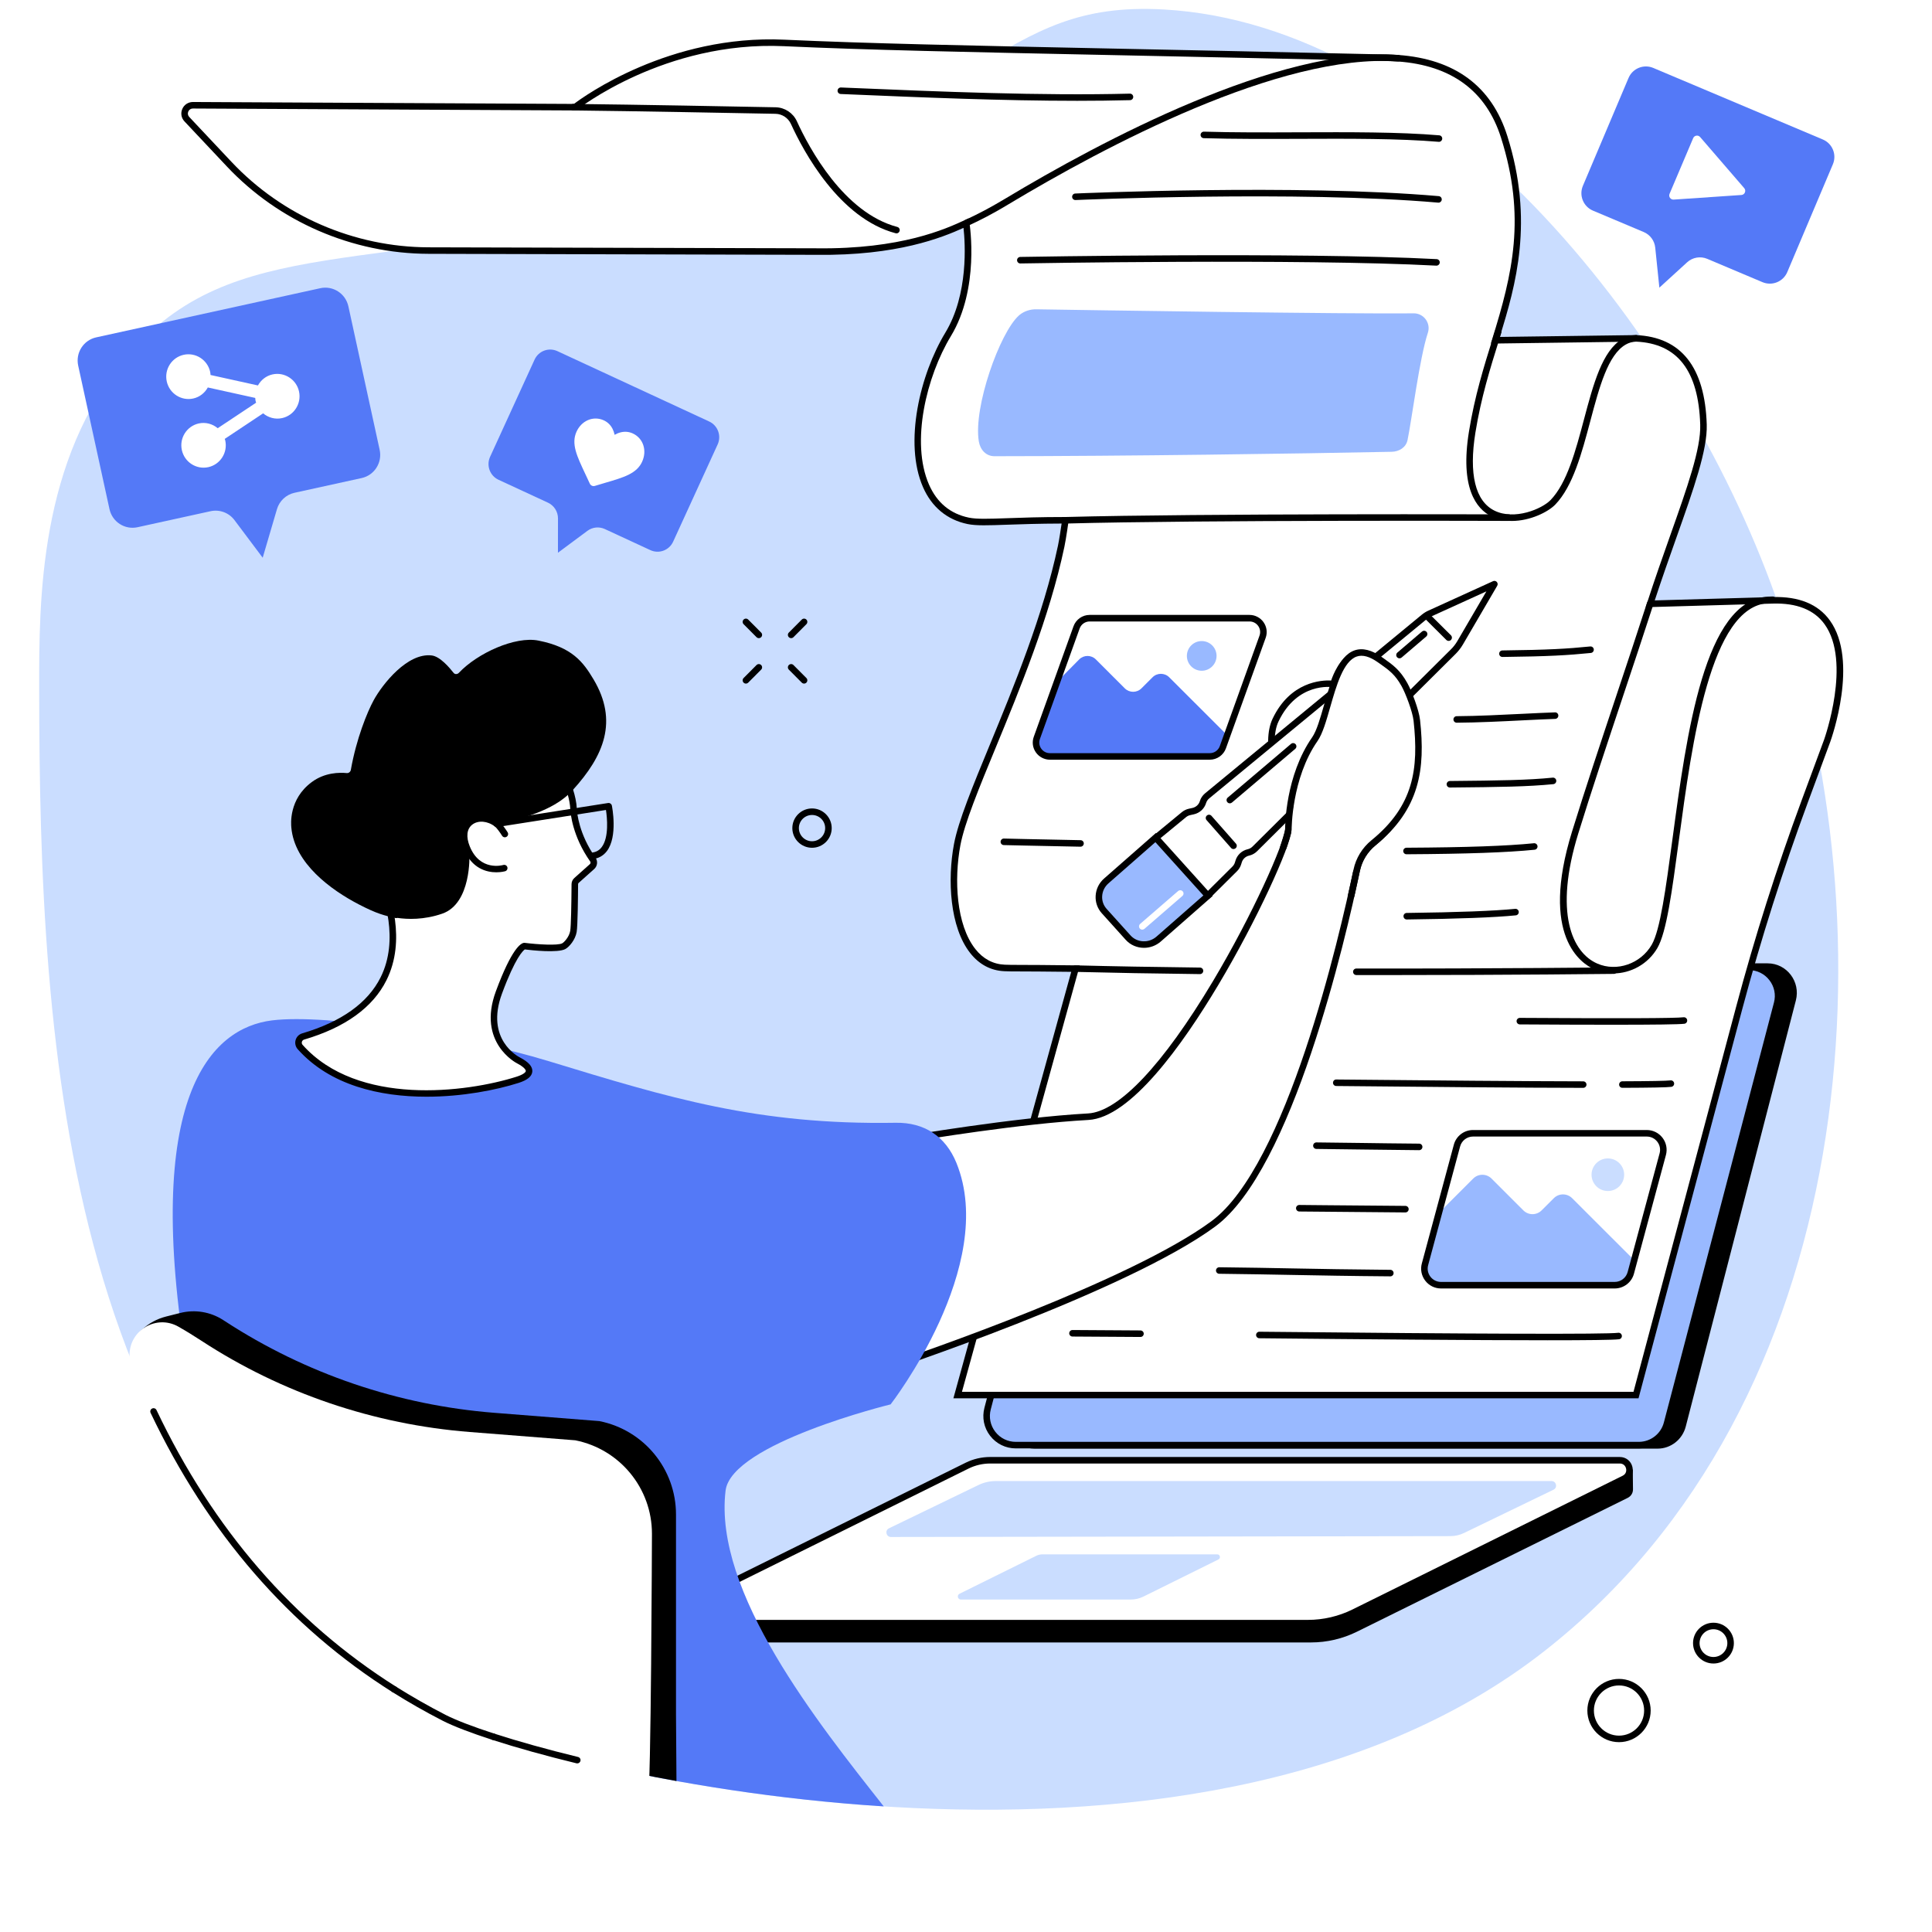 <?xml version="1.0" encoding="UTF-8"?>
<svg xmlns="http://www.w3.org/2000/svg" xmlns:xlink="http://www.w3.org/1999/xlink" width="500" zoomAndPan="magnify" viewBox="0 0 375 375" height="500" preserveAspectRatio="xMidYMid meet" version="1.0">
  <defs>
    <clipPath id="39c86ae292">
      <path d="M 7.5 1 L 357 1 L 357 352 L 7.5 352 Z M 7.5 1 " clip-rule="nonzero"></path>
    </clipPath>
  </defs>
  <rect x="-37.5" width="450" fill="#ffffff" y="-37.5" height="450" fill-opacity="1"></rect>
  <rect x="-37.5" width="450" fill="#ffffff" y="-37.5" height="450" fill-opacity="1"></rect>
  <g clip-path="url(#39c86ae292)">
    <path fill="#caddff" d="M 24.57 69.277 C 7.555 89.328 7.586 116.5 7.605 133.863 C 7.684 202.305 11.883 295.312 86.199 333.422 C 103.594 342.34 230.227 374.996 299.777 320.469 C 361.258 272.262 367.441 179.773 344.625 115.75 C 325.727 62.711 278.172 4.766 225.891 1.84 C 193.016 0 192.824 21.852 128.109 39.07 C 72.094 53.973 45.383 44.75 24.57 69.277 " fill-opacity="1" fill-rule="nonzero"></path>
  </g>
  <path fill="#000000" d="M 321.73 281.18 L 200.805 281.18 C 197.094 281.18 194.391 277.625 195.328 273.984 L 216.703 191.266 C 217.355 188.742 219.602 186.984 222.176 186.984 L 343.102 186.984 C 346.812 186.984 349.516 190.539 348.578 194.176 L 327.203 276.895 C 326.551 279.418 324.301 281.18 321.73 281.18 " fill-opacity="1" fill-rule="nonzero"></path>
  <path fill="#99b9ff" d="M 318.086 280.496 L 197.164 280.496 C 193.453 280.496 190.75 276.996 191.688 273.41 L 213.059 191.887 C 213.711 189.402 215.965 187.664 218.535 187.664 L 339.461 187.664 C 343.172 187.664 345.875 191.172 344.938 194.754 L 323.562 276.277 C 322.91 278.762 320.66 280.496 318.086 280.496 " fill-opacity="1" fill-rule="nonzero"></path>
  <path fill="#000000" d="M 218.539 188.297 C 216.254 188.297 214.254 189.84 213.676 192.047 L 192.305 273.57 C 191.906 275.086 192.227 276.668 193.184 277.906 C 194.141 279.152 195.594 279.863 197.164 279.863 L 318.09 279.863 C 320.375 279.863 322.371 278.324 322.953 276.113 L 344.324 194.594 C 344.727 193.078 344.402 191.496 343.441 190.254 C 342.488 189.012 341.035 188.297 339.461 188.297 Z M 318.09 281.133 L 197.164 281.133 C 195.199 281.133 193.379 280.238 192.18 278.684 C 190.98 277.129 190.578 275.148 191.078 273.246 L 212.449 191.727 C 213.172 188.961 215.676 187.031 218.539 187.031 L 339.461 187.031 C 341.434 187.031 343.25 187.922 344.449 189.48 C 345.648 191.035 346.051 193.016 345.555 194.914 L 324.18 276.438 C 323.457 279.199 320.949 281.133 318.09 281.133 " fill-opacity="1" fill-rule="nonzero"></path>
  <path fill="#000000" d="M 254.465 318.797 L 134.266 318.797 C 133.109 318.797 132.41 317.895 132.375 316.961 C 132.352 316.285 132.285 312.992 132.285 312.992 L 188.297 288.227 C 189.684 287.539 191.215 287.184 192.766 287.184 L 316.934 285.246 C 316.934 285.246 316.934 288.094 316.961 289.031 C 316.98 289.703 316.656 290.383 315.91 290.75 L 263.375 316.715 C 260.605 318.082 257.559 318.797 254.465 318.797 " fill-opacity="1" fill-rule="nonzero"></path>
  <path fill="#ffffff" d="M 253.887 315.047 L 135.059 315.047 C 132.805 315.047 132.094 312.012 134.113 311.016 L 187.719 284.477 C 189.109 283.793 190.637 283.434 192.184 283.434 L 314.398 283.434 C 316.395 283.434 317.023 286.125 315.234 287.008 L 262.797 312.965 C 260.027 314.336 256.98 315.047 253.887 315.047 " fill-opacity="1" fill-rule="nonzero"></path>
  <path fill="#000000" d="M 192.184 284.066 C 190.742 284.066 189.293 284.406 188 285.047 L 134.391 311.582 C 133.609 311.969 133.473 312.73 133.598 313.262 C 133.723 313.793 134.18 314.418 135.055 314.418 L 253.887 314.418 C 256.863 314.418 259.848 313.719 262.516 312.398 L 314.953 286.441 C 315.609 286.117 315.727 285.5 315.617 285.035 C 315.508 284.566 315.129 284.066 314.398 284.066 Z M 253.887 315.684 L 135.055 315.684 C 133.746 315.684 132.664 314.824 132.363 313.551 C 132.066 312.273 132.656 311.027 133.828 310.445 L 187.438 283.91 C 188.906 283.184 190.547 282.801 192.184 282.801 L 314.398 282.801 C 315.594 282.801 316.582 283.582 316.852 284.746 C 317.121 285.91 316.586 287.047 315.516 287.578 L 263.078 313.531 C 260.234 314.941 257.059 315.684 253.887 315.684 " fill-opacity="1" fill-rule="nonzero"></path>
  <path fill="#caddff" d="M 172.547 296.645 L 189.926 288.238 C 190.965 287.734 192.109 287.473 193.27 287.473 L 301.148 287.473 C 302.09 287.473 302.379 288.742 301.531 289.152 L 284.172 297.551 C 283.34 297.953 282.426 298.164 281.5 298.164 L 172.938 298.328 C 171.996 298.328 171.699 297.055 172.547 296.645 " fill-opacity="1" fill-rule="nonzero"></path>
  <path fill="#caddff" d="M 219.477 310.469 L 186.504 310.469 C 185.879 310.469 185.684 309.625 186.242 309.348 L 201.117 301.988 C 201.5 301.797 201.926 301.695 202.355 301.695 L 236.266 301.695 C 236.816 301.695 236.992 302.441 236.496 302.688 L 221.949 309.891 C 221.18 310.27 220.332 310.469 219.477 310.469 " fill-opacity="1" fill-rule="nonzero"></path>
  <path fill="#ffffff" d="M 185.883 270.777 L 317.551 270.777 L 337.59 195.602 C 341.199 182.066 345.438 168.707 350.293 155.562 L 354.652 143.781 C 354.652 143.781 364.754 115.91 344.098 116.523 L 320.305 117.195 C 325.293 101.77 330.859 89.23 330.645 82.422 C 330.211 68.379 322.957 65.914 317.574 65.676 L 290.234 66.043 C 293.75 54.738 297.113 42.84 291.953 26.539 C 288.715 16.312 281.055 12 271.367 11.297 L 269.387 11.211 C 204.875 9.742 175.797 9.414 152.199 8.332 C 128.547 7.246 111.617 20.805 111.617 20.805 L 37.449 20.43 C 36.035 20.422 35.305 22.105 36.27 23.133 L 44.48 31.859 C 54.52 42.527 68.512 48.598 83.168 48.633 L 158.504 48.824 C 174.582 49.031 183.199 45.293 187.539 43.297 C 187.539 43.297 189.555 55.789 184.023 64.918 C 176.586 77.191 174.535 98.332 187.93 101.09 C 190.77 101.68 195.699 100.977 206.793 100.984 C 206.793 100.984 206.312 104.418 205.973 106.02 C 201.051 129.301 187.758 153.449 185.789 163.941 C 183.82 174.434 186.199 187.469 194.98 187.879 C 196.652 187.957 198.266 187.875 208.758 188.008 L 185.883 270.777 " fill-opacity="1" fill-rule="nonzero"></path>
  <path fill="#000000" d="M 186.715 270.148 L 317.062 270.148 L 336.977 195.441 C 340.574 181.938 344.855 168.449 349.699 155.344 L 354.059 143.559 C 354.109 143.41 359.43 128.461 354.141 121.152 C 352.121 118.363 348.75 117.02 344.113 117.156 L 319.426 117.859 L 319.703 117.004 C 321.199 112.375 322.781 107.918 324.172 103.98 C 327.516 94.547 330.156 87.094 330.012 82.441 C 329.684 71.945 325.605 66.668 317.543 66.309 L 289.367 66.691 L 289.625 65.855 C 293.59 53.121 296.23 42.152 291.348 26.734 C 288.477 17.668 281.742 12.688 271.32 11.934 L 269.359 11.848 C 248.793 11.379 232.156 11.035 217.477 10.727 C 186.777 10.09 168.246 9.703 152.168 8.965 C 129.027 7.902 112.18 21.164 112.012 21.301 L 111.836 21.441 L 111.613 21.438 L 37.445 21.062 C 37.441 21.062 37.441 21.062 37.438 21.062 C 37.039 21.062 36.707 21.281 36.547 21.648 C 36.387 22.016 36.457 22.406 36.73 22.699 L 44.941 31.426 C 54.816 41.922 68.75 47.965 83.172 48.004 L 158.504 48.195 C 174.934 48.402 183.578 44.422 187.27 42.723 L 188.027 42.375 L 188.16 43.195 C 188.246 43.715 190.152 56.023 184.566 65.242 C 179.828 73.066 176.727 85.816 180.312 94.043 C 181.852 97.566 184.457 99.73 188.055 100.473 C 189.594 100.789 191.816 100.711 195.5 100.582 C 198.359 100.477 201.91 100.352 206.652 100.352 C 206.699 100.352 206.746 100.352 206.793 100.352 L 207.52 100.352 L 207.418 101.074 C 207.398 101.215 206.934 104.547 206.594 106.152 C 203.703 119.824 197.918 133.836 193.273 145.094 C 190.023 152.969 187.219 159.766 186.41 164.059 C 185.168 170.691 185.586 179.492 189.316 184.211 C 190.828 186.121 192.742 187.141 195.008 187.246 C 195.758 187.281 196.48 187.285 198.074 187.289 C 199.934 187.293 203.047 187.301 208.766 187.375 L 209.586 187.387 Z M 318.035 271.414 L 185.051 271.414 L 207.926 188.633 C 202.734 188.57 199.836 188.562 198.07 188.555 C 196.461 188.551 195.727 188.551 194.949 188.512 C 192.301 188.391 190.07 187.207 188.324 184.996 C 184.344 179.965 183.867 170.738 185.168 163.828 C 185.996 159.406 188.824 152.551 192.102 144.609 C 196.727 133.398 202.484 119.445 205.355 105.891 C 205.59 104.77 205.902 102.711 206.059 101.621 C 201.633 101.633 198.27 101.75 195.543 101.844 C 191.766 101.98 189.488 102.062 187.801 101.715 C 183.832 100.895 180.84 98.418 179.152 94.547 C 175.395 85.934 178.578 72.68 183.48 64.586 C 188.02 57.098 187.34 47.148 187.016 44.23 C 182.871 46.109 174.137 49.66 158.492 49.461 L 83.168 49.266 C 68.402 49.23 54.133 43.047 44.02 32.293 L 35.809 23.566 C 35.184 22.906 35.023 21.977 35.387 21.141 C 35.75 20.309 36.547 19.801 37.449 19.797 L 111.402 20.172 C 113.309 18.727 129.914 6.68 152.227 7.703 C 168.289 8.438 186.816 8.824 217.508 9.461 C 232.184 9.766 248.82 10.109 269.398 10.582 L 271.395 10.668 C 282.402 11.465 289.512 16.742 292.555 26.352 C 297.801 42.914 294.211 55.359 291.098 65.398 L 317.566 65.043 C 326.328 65.43 330.93 71.273 331.277 82.402 C 331.434 87.293 328.758 94.844 325.367 104.406 C 324.062 108.09 322.594 112.234 321.184 116.539 L 344.078 115.891 C 349.152 115.738 352.887 117.262 355.168 120.414 C 360.852 128.266 355.48 143.359 355.25 143.996 L 350.887 155.789 C 346.059 168.855 341.789 182.305 338.199 195.766 L 318.035 271.414 " fill-opacity="1" fill-rule="nonzero"></path>
  <path fill="#000000" d="M 174.008 45.297 C 173.953 45.297 173.898 45.289 173.844 45.273 C 162.93 42.387 155.996 29.477 153.52 24.059 C 152.984 22.891 151.812 22.117 150.527 22.09 C 142.844 21.941 123.637 21.574 111.273 21.438 C 110.926 21.434 110.645 21.148 110.648 20.801 C 110.652 20.449 110.934 20.168 111.289 20.172 C 123.656 20.309 142.867 20.672 150.555 20.824 C 152.32 20.859 153.938 21.922 154.672 23.535 C 157.074 28.785 163.777 41.301 174.168 44.051 C 174.504 44.141 174.707 44.484 174.617 44.824 C 174.543 45.105 174.289 45.297 174.008 45.297 " fill-opacity="1" fill-rule="nonzero"></path>
  <path fill="#000000" d="M 293.457 101.117 C 292.102 101.117 290.738 100.859 289.484 100.234 C 286.523 98.754 283.359 94.691 285.125 83.762 C 286.238 76.887 288.023 71.168 289.75 65.641 L 290.191 64.227 C 290.293 63.895 290.648 63.707 290.984 63.812 C 291.316 63.914 291.504 64.27 291.402 64.605 L 290.961 66.016 C 289.242 71.504 287.473 77.18 286.375 83.965 C 285.078 92.016 286.348 97.25 290.051 99.102 C 293.957 101.051 299.312 98.777 300.965 97.059 C 304.172 93.734 305.836 87.469 307.449 81.41 C 309.273 74.555 310.996 68.078 314.875 65.805 C 315.688 65.332 316.582 65.07 317.547 65.027 C 317.902 65.012 318.191 65.285 318.203 65.637 C 318.219 65.984 317.949 66.281 317.598 66.297 C 316.848 66.328 316.145 66.531 315.516 66.898 C 312.086 68.91 310.43 75.137 308.676 81.734 C 307.023 87.949 305.312 94.375 301.879 97.938 C 300.484 99.383 296.988 101.117 293.457 101.117 " fill-opacity="1" fill-rule="nonzero"></path>
  <path fill="#000000" d="M 187.586 43.918 C 187.348 43.918 187.117 43.781 187.008 43.547 C 186.863 43.23 187.004 42.855 187.32 42.707 C 189.809 41.562 192.273 40.262 194.641 38.84 L 195.121 38.555 C 213.652 27.414 248.215 8.984 271.414 10.664 C 271.762 10.691 272.023 10.996 272 11.344 C 271.977 11.691 271.668 11.953 271.324 11.926 C 248.469 10.27 214.18 28.578 195.773 39.637 L 195.293 39.926 C 192.887 41.371 190.379 42.691 187.852 43.855 C 187.766 43.898 187.676 43.918 187.586 43.918 " fill-opacity="1" fill-rule="nonzero"></path>
  <path fill="#000000" d="M 206.793 101.621 C 206.449 101.621 206.168 101.344 206.16 101.004 C 206.148 100.652 206.426 100.363 206.777 100.352 C 233.121 99.641 292.262 99.84 292.855 99.844 C 293.207 99.844 293.488 100.129 293.484 100.48 C 293.484 100.828 293.199 101.109 292.855 101.109 C 292.852 101.109 292.852 101.109 292.852 101.109 C 292.258 101.105 233.137 100.906 206.809 101.621 C 206.805 101.621 206.801 101.621 206.793 101.621 " fill-opacity="1" fill-rule="nonzero"></path>
  <path fill="#000000" d="M 313.156 188.941 C 311.926 188.941 310.688 188.699 309.52 188.188 C 306.902 187.047 298.852 181.738 305.125 161.43 C 307.676 153.168 310.793 143.832 313.805 134.801 C 315.789 128.852 317.844 122.695 319.699 116.949 C 319.809 116.613 320.168 116.434 320.5 116.539 C 320.828 116.648 321.016 117.004 320.91 117.34 C 319.047 123.09 316.992 129.246 315.004 135.203 C 311.996 144.227 308.883 153.555 306.336 161.801 C 301.598 177.145 305.137 184.891 310.027 187.027 C 313.816 188.684 318.465 187.074 320.605 183.363 C 322.254 180.508 323.34 172.41 324.602 163.035 C 327.391 142.266 330.863 116.41 343.207 115.805 C 343.508 115.789 343.805 115.777 344.09 115.777 C 344.09 115.777 344.094 115.777 344.094 115.777 C 344.441 115.777 344.723 116.059 344.727 116.406 C 344.73 116.758 344.449 117.043 344.098 117.043 C 343.828 117.047 343.555 117.055 343.266 117.066 C 331.98 117.625 328.441 143.969 325.855 163.203 C 324.523 173.105 323.477 180.926 321.703 183.996 C 319.902 187.117 316.547 188.941 313.156 188.941 " fill-opacity="1" fill-rule="nonzero"></path>
  <path fill="#000000" d="M 268.84 189.262 C 267.008 189.262 265.148 189.262 263.262 189.258 C 262.914 189.258 262.629 188.973 262.629 188.625 C 262.629 188.273 262.914 187.992 263.262 187.992 C 263.262 187.992 263.262 187.992 263.266 187.992 C 290.387 188.027 313.012 187.766 313.238 187.766 C 313.598 187.77 313.875 188.039 313.879 188.391 C 313.883 188.738 313.605 189.027 313.254 189.031 C 313.043 189.035 293.426 189.262 268.84 189.262 " fill-opacity="1" fill-rule="nonzero"></path>
  <path fill="#000000" d="M 232.918 189.074 C 232.918 189.074 232.914 189.074 232.91 189.074 C 224.051 188.969 215.918 188.824 208.742 188.641 C 208.391 188.633 208.113 188.34 208.125 187.992 C 208.133 187.641 208.418 187.355 208.773 187.375 C 215.945 187.559 224.07 187.703 232.926 187.805 C 233.277 187.809 233.555 188.098 233.551 188.445 C 233.547 188.793 233.266 189.074 232.918 189.074 " fill-opacity="1" fill-rule="nonzero"></path>
  <path fill="#99b9ff" d="M 295.68 234.93 L 289.504 228.758 C 288.52 227.777 286.93 227.777 285.949 228.758 L 279.277 235.426 L 276.59 245.398 C 276.035 247.445 277.582 249.453 279.703 249.453 L 313.422 249.453 C 314.879 249.453 316.156 248.477 316.535 247.07 L 317.199 244.605 L 305.148 232.566 C 304.168 231.586 302.582 231.586 301.598 232.566 L 299.23 234.93 C 298.25 235.914 296.664 235.914 295.68 234.93 " fill-opacity="1" fill-rule="nonzero"></path>
  <path fill="#000000" d="M 285.91 220.602 C 284.742 220.602 283.715 221.391 283.41 222.516 L 277.203 245.562 C 276.988 246.348 277.152 247.164 277.645 247.809 C 278.137 248.453 278.887 248.82 279.699 248.82 L 313.422 248.82 C 314.59 248.82 315.617 248.035 315.922 246.91 L 322.129 223.859 C 322.34 223.078 322.18 222.262 321.688 221.617 C 321.195 220.973 320.445 220.602 319.633 220.602 Z M 313.422 250.09 L 279.699 250.09 C 278.488 250.09 277.371 249.539 276.637 248.578 C 275.902 247.621 275.66 246.402 275.977 245.234 L 282.188 222.188 C 282.637 220.508 284.168 219.336 285.91 219.336 L 319.633 219.336 C 320.844 219.336 321.957 219.887 322.695 220.844 C 323.426 221.805 323.668 223.023 323.355 224.191 L 317.145 247.238 C 316.691 248.918 315.16 250.09 313.422 250.09 " fill-opacity="1" fill-rule="nonzero"></path>
  <path fill="#caddff" d="M 315.25 228.012 C 315.25 229.758 313.832 231.176 312.082 231.176 C 310.336 231.176 308.918 229.758 308.918 228.012 C 308.918 226.266 310.336 224.848 312.082 224.848 C 313.832 224.848 315.25 226.266 315.25 228.012 " fill-opacity="1" fill-rule="nonzero"></path>
  <path fill="#5479f7" d="M 218.324 133.609 L 212.699 127.988 C 211.809 127.098 210.363 127.098 209.473 127.988 L 205.18 132.332 L 200.953 143.133 C 200.453 144.992 201.855 146.824 203.785 146.824 L 234.469 146.824 C 235.797 146.824 236.957 145.934 237.301 144.656 L 237.906 142.41 L 226.941 131.457 C 226.051 130.566 224.602 130.566 223.711 131.457 L 221.555 133.609 C 220.664 134.5 219.219 134.5 218.324 133.609 " fill-opacity="1" fill-rule="nonzero"></path>
  <path fill="#000000" d="M 211.496 120.625 C 210.633 120.625 209.852 121.172 209.559 121.988 L 201.848 143.434 C 201.621 144.074 201.711 144.758 202.102 145.312 C 202.492 145.871 203.109 146.188 203.789 146.188 L 234.82 146.188 C 235.691 146.188 236.469 145.641 236.762 144.824 L 244.469 123.379 C 244.699 122.738 244.605 122.055 244.219 121.5 C 243.824 120.945 243.211 120.625 242.531 120.625 Z M 234.82 147.457 L 203.789 147.457 C 202.707 147.457 201.688 146.926 201.066 146.043 C 200.434 145.145 200.285 144.039 200.656 143.008 L 208.367 121.559 C 208.84 120.242 210.098 119.355 211.496 119.355 L 242.531 119.355 C 243.613 119.355 244.629 119.887 245.254 120.77 C 245.883 121.668 246.035 122.777 245.664 123.809 L 237.953 145.254 C 237.48 146.57 236.219 147.457 234.82 147.457 " fill-opacity="1" fill-rule="nonzero"></path>
  <path fill="#99b9ff" d="M 236.133 127.309 C 236.133 128.902 234.844 130.191 233.254 130.191 C 231.66 130.191 230.371 128.902 230.371 127.309 C 230.371 125.719 231.66 124.43 233.254 124.43 C 234.844 124.43 236.133 125.719 236.133 127.309 " fill-opacity="1" fill-rule="nonzero"></path>
  <path fill="#99b9ff" d="M 193.035 88.551 C 218.508 88.535 251.895 88.062 270.117 87.691 C 271.582 87.664 272.898 86.848 273.203 85.418 C 273.984 81.734 275.527 69.5 277.148 64.594 C 277.766 62.715 276.344 60.785 274.363 60.816 C 262.281 60.977 210.828 60.188 201.145 60.035 C 199.973 60.016 198.82 60.379 197.914 61.113 C 197.859 61.16 197.805 61.203 197.758 61.246 C 194.043 64.586 188.895 79.059 189.988 85.668 C 190.258 87.301 191.375 88.551 193.035 88.551 " fill-opacity="1" fill-rule="nonzero"></path>
  <path fill="#000000" d="M 291.621 127.516 C 291.273 127.516 290.992 127.238 290.988 126.891 C 290.984 126.539 291.262 126.254 291.613 126.25 C 300.664 126.141 304.188 125.926 308.66 125.477 C 309.008 125.441 309.316 125.695 309.355 126.043 C 309.387 126.391 309.133 126.703 308.785 126.738 C 304.273 127.188 300.727 127.406 291.629 127.516 C 291.625 127.516 291.621 127.516 291.621 127.516 " fill-opacity="1" fill-rule="nonzero"></path>
  <path fill="#000000" d="M 282.746 140.277 C 282.398 140.277 282.113 139.996 282.113 139.648 C 282.113 139.297 282.391 139.012 282.742 139.012 C 286.812 138.984 291.488 138.754 295.613 138.547 C 297.898 138.434 300.055 138.328 301.82 138.27 C 302.168 138.246 302.461 138.531 302.473 138.879 C 302.484 139.23 302.211 139.523 301.859 139.535 C 300.105 139.594 297.953 139.699 295.68 139.812 C 291.539 140.02 286.848 140.254 282.75 140.277 C 282.75 140.277 282.746 140.277 282.746 140.277 " fill-opacity="1" fill-rule="nonzero"></path>
  <path fill="#000000" d="M 281.426 152.859 C 281.082 152.859 280.797 152.582 280.793 152.234 C 280.789 151.883 281.07 151.598 281.422 151.594 C 291.176 151.5 296.492 151.43 301.379 150.941 C 301.727 150.906 302.039 151.16 302.07 151.508 C 302.105 151.855 301.852 152.168 301.504 152.203 C 296.562 152.695 291.227 152.766 281.434 152.859 C 281.43 152.859 281.43 152.859 281.426 152.859 " fill-opacity="1" fill-rule="nonzero"></path>
  <path fill="#000000" d="M 209.73 164.344 C 209.727 164.344 209.723 164.344 209.719 164.344 C 200.828 164.176 194.891 164.031 194.832 164.031 C 194.484 164.023 194.207 163.73 194.215 163.383 C 194.223 163.039 194.504 162.762 194.848 162.762 C 194.852 162.762 194.859 162.762 194.863 162.762 C 194.922 162.766 200.852 162.91 209.742 163.078 C 210.094 163.086 210.371 163.375 210.363 163.723 C 210.355 164.066 210.074 164.344 209.73 164.344 " fill-opacity="1" fill-rule="nonzero"></path>
  <path fill="#000000" d="M 273.004 165.812 C 272.652 165.812 272.371 165.535 272.367 165.18 C 272.363 164.832 272.648 164.547 273 164.543 C 284.785 164.477 292.41 164.207 297.738 163.672 C 298.086 163.641 298.395 163.895 298.43 164.242 C 298.465 164.59 298.211 164.898 297.863 164.934 C 292.5 165.469 284.832 165.742 273.004 165.812 " fill-opacity="1" fill-rule="nonzero"></path>
  <path fill="#000000" d="M 273.047 178.469 C 272.703 178.469 272.422 178.191 272.418 177.844 C 272.41 177.492 272.691 177.207 273.043 177.203 C 282.93 177.082 290.016 176.812 294.098 176.406 C 294.445 176.371 294.758 176.625 294.789 176.973 C 294.824 177.32 294.57 177.633 294.223 177.668 C 290.105 178.078 282.984 178.348 273.059 178.469 C 273.055 178.469 273.051 178.469 273.047 178.469 " fill-opacity="1" fill-rule="nonzero"></path>
  <path fill="#000000" d="M 313.031 198.902 C 308.23 198.902 302.215 198.883 295 198.836 C 294.652 198.836 294.367 198.551 294.367 198.199 C 294.371 197.852 294.656 197.57 295.004 197.57 C 295.004 197.57 295.004 197.57 295.008 197.57 C 314.504 197.691 325.191 197.652 326.773 197.453 C 327.121 197.41 327.438 197.656 327.48 198.004 C 327.523 198.352 327.281 198.668 326.934 198.711 C 325.898 198.84 321.238 198.902 313.031 198.902 " fill-opacity="1" fill-rule="nonzero"></path>
  <path fill="#000000" d="M 314.902 211.145 C 314.551 211.145 314.27 210.863 314.27 210.516 C 314.266 210.164 314.547 209.879 314.898 209.879 C 320.309 209.859 323.453 209.801 324.242 209.703 C 324.586 209.656 324.902 209.906 324.945 210.25 C 324.992 210.598 324.742 210.914 324.398 210.957 C 323.547 211.066 320.441 211.125 314.902 211.145 " fill-opacity="1" fill-rule="nonzero"></path>
  <path fill="#000000" d="M 307.297 211.152 C 294.844 211.129 279.125 210.992 259.359 210.793 C 259.012 210.789 258.73 210.508 258.734 210.156 C 258.738 209.805 259.02 209.516 259.371 209.531 C 279.137 209.727 294.848 209.863 307.301 209.887 C 307.652 209.887 307.934 210.168 307.934 210.52 C 307.934 210.867 307.648 211.152 307.297 211.152 " fill-opacity="1" fill-rule="nonzero"></path>
  <path fill="#000000" d="M 275.457 223.246 C 275.453 223.246 275.453 223.246 275.449 223.246 C 270.707 223.207 267.684 223.164 264.48 223.121 C 261.926 223.082 259.254 223.047 255.508 223.008 C 255.156 223.004 254.875 222.719 254.879 222.367 C 254.883 222.02 255.168 221.742 255.512 221.742 C 255.516 221.742 255.516 221.742 255.52 221.742 C 259.27 221.781 261.941 221.816 264.5 221.852 C 267.699 221.898 270.727 221.941 275.461 221.98 C 275.812 221.98 276.094 222.266 276.09 222.617 C 276.086 222.965 275.805 223.246 275.457 223.246 " fill-opacity="1" fill-rule="nonzero"></path>
  <path fill="#000000" d="M 272.789 235.332 C 272.785 235.332 272.785 235.332 272.781 235.332 C 267.246 235.289 262.18 235.242 257.141 235.195 L 252.191 235.152 C 251.84 235.148 251.559 234.863 251.559 234.512 C 251.562 234.164 251.848 233.883 252.195 233.883 C 252.199 233.883 252.199 233.883 252.199 233.883 L 257.152 233.93 C 262.191 233.973 267.254 234.02 272.793 234.062 C 273.145 234.066 273.426 234.352 273.422 234.703 C 273.418 235.051 273.137 235.332 272.789 235.332 " fill-opacity="1" fill-rule="nonzero"></path>
  <path fill="#000000" d="M 269.863 247.738 C 269.863 247.738 269.859 247.738 269.859 247.738 C 261.949 247.676 256.301 247.566 250.84 247.465 C 246.551 247.383 242.113 247.301 236.652 247.238 C 236.301 247.234 236.02 246.949 236.023 246.598 C 236.027 246.246 236.324 245.973 236.664 245.973 C 242.133 246.031 246.57 246.117 250.863 246.199 C 256.324 246.301 261.965 246.406 269.871 246.473 C 270.223 246.473 270.5 246.762 270.496 247.109 C 270.496 247.457 270.211 247.738 269.863 247.738 " fill-opacity="1" fill-rule="nonzero"></path>
  <path fill="#000000" d="M 300.371 260.145 C 286.297 260.145 264.004 259.953 244.434 259.754 C 244.082 259.754 243.805 259.465 243.805 259.117 C 243.809 258.77 244.094 258.488 244.441 258.488 C 244.441 258.488 244.445 258.488 244.445 258.488 C 287.57 258.93 311.656 259 314.094 258.695 C 314.441 258.648 314.754 258.898 314.801 259.246 C 314.844 259.59 314.598 259.91 314.25 259.949 C 313.148 260.09 307.949 260.145 300.371 260.145 " fill-opacity="1" fill-rule="nonzero"></path>
  <path fill="#000000" d="M 221.363 259.504 C 221.363 259.504 221.363 259.504 221.359 259.504 L 208.168 259.422 C 207.816 259.418 207.535 259.133 207.535 258.785 C 207.539 258.438 207.824 258.156 208.172 258.156 C 208.172 258.156 208.172 258.156 208.176 258.156 L 221.367 258.238 C 221.719 258.242 222 258.527 222 258.875 C 221.996 259.227 221.715 259.504 221.363 259.504 " fill-opacity="1" fill-rule="nonzero"></path>
  <path fill="#000000" d="M 278.82 51.562 C 278.812 51.562 278.801 51.562 278.789 51.562 C 252.461 50.164 198.598 51.129 198.059 51.137 C 197.707 51.152 197.422 50.863 197.41 50.516 C 197.406 50.168 197.684 49.879 198.035 49.871 C 198.578 49.863 252.48 48.895 278.855 50.297 C 279.203 50.312 279.477 50.609 279.453 50.961 C 279.438 51.297 279.156 51.562 278.82 51.562 " fill-opacity="1" fill-rule="nonzero"></path>
  <path fill="#000000" d="M 279.211 39.336 C 279.191 39.336 279.176 39.332 279.152 39.332 C 251.848 36.945 209.188 38.809 208.762 38.828 C 208.402 38.84 208.117 38.574 208.102 38.223 C 208.086 37.875 208.355 37.578 208.703 37.562 C 209.133 37.543 251.879 35.676 279.266 38.07 C 279.613 38.102 279.871 38.41 279.84 38.758 C 279.812 39.086 279.535 39.336 279.211 39.336 " fill-opacity="1" fill-rule="nonzero"></path>
  <path fill="#000000" d="M 279.305 27.531 C 279.285 27.531 279.27 27.527 279.25 27.527 C 271.559 26.875 261.742 26.91 252.25 26.949 C 245.961 26.973 239.453 26.996 233.645 26.82 C 233.293 26.809 233.02 26.52 233.031 26.168 C 233.039 25.82 233.34 25.547 233.684 25.555 C 239.469 25.73 245.965 25.707 252.242 25.68 C 261.766 25.645 271.605 25.605 279.355 26.266 C 279.707 26.293 279.965 26.602 279.934 26.949 C 279.906 27.281 279.629 27.531 279.305 27.531 " fill-opacity="1" fill-rule="nonzero"></path>
  <path fill="#000000" d="M 209.09 19.566 C 194.539 19.566 178.941 18.91 164.863 18.316 L 163.18 18.246 C 162.828 18.234 162.559 17.938 162.57 17.59 C 162.586 17.238 162.879 16.969 163.23 16.98 L 164.914 17.051 C 182.352 17.785 202.121 18.617 219.309 18.176 C 219.656 18.16 219.949 18.445 219.961 18.793 C 219.969 19.141 219.691 19.434 219.34 19.441 C 216.008 19.527 212.578 19.566 209.09 19.566 " fill-opacity="1" fill-rule="nonzero"></path>
  <path fill="#5479f7" d="M 26.703 102.332 L 40.875 99.223 C 42.621 98.844 44.434 99.516 45.512 100.953 L 50.988 108.254 L 53.754 98.84 C 54.227 97.23 55.535 96.008 57.164 95.648 L 70.199 92.789 C 72.668 92.25 74.234 89.793 73.691 87.309 L 67.621 59.461 C 67.078 56.977 64.637 55.398 62.168 55.941 L 18.668 65.484 C 16.199 66.027 14.637 68.48 15.176 70.965 L 21.25 98.816 C 21.789 101.301 24.23 102.875 26.703 102.332 " fill-opacity="1" fill-rule="nonzero"></path>
  <path fill="#ffffff" d="M 38.578 82.191 C 39.93 81.895 41.27 82.285 42.258 83.117 L 49.715 78.16 C 49.684 78.051 49.637 77.957 49.613 77.844 C 49.566 77.645 49.559 77.438 49.543 77.238 L 40.336 75.207 C 39.758 76.254 38.766 77.07 37.512 77.348 C 35.188 77.863 32.879 76.375 32.367 74.039 C 31.852 71.703 33.324 69.383 35.648 68.867 C 37.969 68.355 40.277 69.836 40.793 72.176 C 40.836 72.379 40.848 72.582 40.863 72.785 L 50.066 74.816 C 50.648 73.766 51.641 72.949 52.895 72.672 C 55.215 72.16 57.523 73.645 58.039 75.98 C 58.551 78.32 57.082 80.637 54.758 81.152 C 53.406 81.453 52.066 81.059 51.074 80.23 L 43.621 85.188 C 43.652 85.293 43.699 85.391 43.723 85.5 C 44.234 87.836 42.766 90.156 40.441 90.672 C 38.117 91.188 35.809 89.703 35.297 87.363 C 34.781 85.027 36.254 82.707 38.578 82.191 " fill-opacity="1" fill-rule="nonzero"></path>
  <path fill="#5479f7" d="M 96.758 93.121 L 106.363 97.57 C 107.547 98.121 108.305 99.309 108.305 100.625 L 108.297 107.285 L 114.023 103.031 C 115 102.305 116.293 102.176 117.398 102.688 L 126.23 106.777 C 127.906 107.555 129.887 106.82 130.656 105.137 L 139.293 86.27 C 140.066 84.586 139.332 82.594 137.66 81.816 L 108.188 68.156 C 106.512 67.383 104.531 68.117 103.762 69.801 L 95.125 88.668 C 94.355 90.352 95.086 92.344 96.758 93.121 " fill-opacity="1" fill-rule="nonzero"></path>
  <path fill="#ffffff" d="M 114.121 81.543 C 115.105 81.121 116.188 81.133 117.176 81.578 C 117.91 81.914 118.48 82.449 118.867 83.18 C 119.062 83.551 119.207 83.957 119.301 84.398 C 119.688 84.176 120.086 84.012 120.492 83.914 C 121.289 83.723 122.07 83.789 122.809 84.125 C 123.793 84.57 124.52 85.375 124.859 86.395 C 125.195 87.406 125.121 88.539 124.648 89.594 C 124.164 90.68 123.316 91.492 121.984 92.152 C 120.793 92.738 119.258 93.191 117.48 93.711 C 116.875 93.891 116.184 94.094 115.465 94.312 C 115.273 94.371 115.07 94.359 114.891 94.277 C 114.707 94.195 114.562 94.047 114.48 93.867 C 114.164 93.176 113.859 92.527 113.586 91.953 C 112.793 90.266 112.109 88.816 111.754 87.527 C 111.359 86.086 111.402 84.91 111.887 83.824 C 112.355 82.77 113.152 81.961 114.121 81.543 " fill-opacity="1" fill-rule="nonzero"></path>
  <path fill="#5479f7" d="M 342.094 54.766 L 331.375 50.242 C 330.051 49.684 328.527 49.945 327.469 50.914 L 322.082 55.832 L 321.277 48.043 C 321.137 46.715 320.285 45.562 319.055 45.043 L 309.191 40.883 C 307.324 40.094 306.449 37.941 307.238 36.07 L 316.094 15.145 C 316.879 13.273 319.035 12.398 320.906 13.188 L 353.809 27.074 C 355.676 27.863 356.551 30.016 355.762 31.883 L 346.91 52.812 C 346.121 54.68 343.965 55.555 342.094 54.766 " fill-opacity="1" fill-rule="nonzero"></path>
  <path fill="#ffffff" d="M 324.059 37.621 L 328.645 26.812 C 328.875 26.262 329.609 26.148 329.996 26.602 L 338.551 36.516 C 338.988 37.02 338.66 37.805 337.996 37.848 L 324.859 38.742 C 324.258 38.781 323.824 38.172 324.059 37.621 " fill-opacity="1" fill-rule="nonzero"></path>
  <path fill="#ffffff" d="M 175.625 221.172 C 175.625 221.172 196.586 217.551 211.227 216.75 C 225.867 215.949 249.578 166.941 250.07 161.023 C 250.07 161.023 250.461 159.809 250.004 158.383 C 248.586 153.965 245.25 144.66 247.59 139.762 C 251.496 131.562 258.824 132.766 258.824 132.766 C 258.824 132.766 260.848 125.445 265.617 127.113 C 269.273 128.395 273.305 131.984 274.035 138.652 C 275.031 147.742 275.184 156.586 266.609 163.578 C 264.945 164.934 263.777 166.801 263.34 168.902 C 260.617 181.914 250.328 226.621 235.504 237.555 C 218.098 250.387 171.254 265.793 171.254 265.793 L 175.625 221.172 " fill-opacity="1" fill-rule="nonzero"></path>
  <path fill="#000000" d="M 176.211 221.715 L 171.977 264.883 C 178.637 262.641 219.352 248.68 235.129 237.043 C 249.727 226.281 259.938 182.066 262.719 168.77 C 263.184 166.562 264.422 164.543 266.211 163.082 C 274.578 156.262 274.387 147.664 273.406 138.719 C 272.539 130.797 267.066 128.289 265.406 127.711 C 264.48 127.383 263.645 127.43 262.844 127.848 C 260.527 129.059 259.449 132.891 259.438 132.93 C 259.352 133.242 259.043 133.438 258.727 133.387 C 258.445 133.344 251.809 132.383 248.16 140.035 C 246.102 144.344 248.816 152.676 250.273 157.152 C 250.395 157.523 250.508 157.867 250.609 158.188 C 251.062 159.598 250.785 160.824 250.699 161.137 C 250.348 164.559 243.984 178.598 236.5 191.129 C 229.496 202.859 219.43 216.934 211.262 217.383 C 198.039 218.105 179.414 221.176 176.211 221.715 Z M 171.254 266.426 C 171.109 266.426 170.969 266.379 170.859 266.285 C 170.688 266.152 170.602 265.945 170.621 265.73 L 174.996 221.109 C 175.023 220.828 175.238 220.594 175.523 220.547 C 175.73 220.512 196.688 216.914 211.195 216.117 C 217.129 215.793 225.73 206.688 235.414 190.48 C 243.215 177.418 249.211 163.785 249.441 160.969 C 249.445 160.922 249.457 160.875 249.469 160.828 C 249.473 160.82 249.789 159.773 249.402 158.574 C 249.301 158.258 249.188 157.914 249.07 157.547 C 247.449 152.578 244.742 144.258 247.016 139.488 C 250.453 132.285 256.523 131.996 258.375 132.086 C 258.785 130.887 260 127.906 262.254 126.727 C 263.363 126.145 264.57 126.07 265.824 126.512 C 267.66 127.152 273.715 129.922 274.668 138.582 C 275.645 147.516 275.863 156.848 267.012 164.066 C 265.445 165.34 264.363 167.105 263.961 169.027 C 261.156 182.434 250.84 227.035 235.883 238.062 C 218.598 250.809 171.918 266.238 171.449 266.395 C 171.383 266.414 171.32 266.426 171.254 266.426 " fill-opacity="1" fill-rule="nonzero"></path>
  <path fill="#ffffff" d="M 234.387 173.887 L 224.145 162.781 L 229.805 158.121 C 230.121 157.863 230.488 157.684 230.883 157.598 L 231.598 157.438 C 232.496 157.234 233.223 156.566 233.488 155.695 C 233.633 155.223 233.914 154.797 234.301 154.48 L 276.359 119.812 C 276.703 119.527 277.09 119.289 277.496 119.102 L 290.059 113.383 L 283.402 124.773 C 283.039 125.395 282.594 125.965 282.086 126.473 L 243.555 164.773 C 243.227 165.098 242.816 165.328 242.363 165.445 L 242.25 165.473 C 241.387 165.688 240.691 166.34 240.43 167.176 L 240.297 167.602 C 240.176 167.992 239.957 168.348 239.664 168.641 L 234.387 173.887 " fill-opacity="1" fill-rule="nonzero"></path>
  <path fill="#000000" d="M 225.066 162.844 L 234.41 172.973 L 239.223 168.188 C 239.441 167.969 239.602 167.703 239.695 167.41 L 239.828 166.988 C 240.152 165.941 241.027 165.125 242.098 164.855 L 242.215 164.828 C 242.555 164.742 242.863 164.566 243.109 164.32 L 281.641 126.023 C 282.113 125.555 282.523 125.023 282.859 124.453 L 288.508 114.785 L 277.762 119.676 C 277.406 119.84 277.066 120.051 276.762 120.301 L 234.707 154.969 C 234.414 155.207 234.207 155.523 234.098 155.875 C 233.766 156.969 232.863 157.801 231.738 158.055 L 231.023 158.215 C 230.727 158.277 230.445 158.418 230.211 158.609 Z M 234.391 174.516 C 234.383 174.516 234.379 174.516 234.379 174.516 C 234.207 174.516 234.039 174.441 233.922 174.312 L 223.68 163.211 C 223.562 163.078 223.504 162.91 223.516 162.734 C 223.527 162.562 223.609 162.398 223.746 162.293 L 229.406 157.629 C 229.797 157.312 230.258 157.086 230.746 156.977 L 231.461 156.82 C 232.141 156.664 232.688 156.164 232.887 155.508 C 233.062 154.918 233.418 154.391 233.898 153.988 L 275.957 119.324 C 276.348 119.004 276.777 118.73 277.238 118.523 L 289.797 112.805 C 290.051 112.691 290.348 112.75 290.531 112.957 C 290.715 113.16 290.746 113.461 290.609 113.699 L 283.953 125.09 C 283.562 125.758 283.086 126.371 282.535 126.922 L 244.004 165.219 C 243.594 165.629 243.082 165.918 242.516 166.059 L 242.406 166.086 C 241.758 166.246 241.23 166.738 241.035 167.367 L 240.902 167.789 C 240.75 168.277 240.477 168.723 240.117 169.086 L 234.836 174.332 C 234.719 174.449 234.555 174.516 234.391 174.516 " fill-opacity="1" fill-rule="nonzero"></path>
  <path fill="#000000" d="M 281.184 124.398 C 281.02 124.398 280.859 124.336 280.734 124.215 L 276.488 119.988 C 276.242 119.742 276.242 119.34 276.488 119.094 C 276.734 118.844 277.133 118.844 277.383 119.09 L 281.629 123.316 C 281.875 123.562 281.879 123.965 281.629 124.211 C 281.508 124.336 281.344 124.398 281.184 124.398 " fill-opacity="1" fill-rule="nonzero"></path>
  <path fill="#99b9ff" d="M 214.738 170.977 L 224.309 162.574 L 234.473 173.859 L 224.902 182.266 C 223.145 183.805 220.488 183.68 218.965 181.992 L 214.32 176.828 C 212.797 175.137 212.98 172.52 214.738 170.977 " fill-opacity="1" fill-rule="nonzero"></path>
  <path fill="#000000" d="M 215.156 171.453 C 214.422 172.098 213.984 172.98 213.93 173.938 C 213.875 174.852 214.18 175.727 214.789 176.406 L 219.438 181.566 C 220.727 183 222.992 183.098 224.48 181.789 L 233.574 173.809 L 224.258 163.465 Z M 222.047 183.973 C 220.727 183.973 219.426 183.449 218.496 182.414 L 213.848 177.254 C 213.012 176.32 212.59 175.117 212.664 173.863 C 212.738 172.566 213.324 171.371 214.32 170.504 L 224.359 161.688 L 235.371 173.914 L 225.316 182.742 C 224.375 183.566 223.207 183.973 222.047 183.973 " fill-opacity="1" fill-rule="nonzero"></path>
  <path fill="#000000" d="M 239.422 164.801 C 239.246 164.801 239.07 164.727 238.949 164.586 L 234.195 159.188 C 233.961 158.926 233.988 158.523 234.25 158.297 C 234.512 158.062 234.914 158.09 235.145 158.352 L 239.898 163.746 C 240.129 164.012 240.105 164.41 239.84 164.641 C 239.719 164.746 239.57 164.801 239.422 164.801 " fill-opacity="1" fill-rule="nonzero"></path>
  <path fill="#000000" d="M 238.707 155.926 C 238.527 155.926 238.352 155.855 238.227 155.703 C 238 155.438 238.031 155.039 238.301 154.812 L 250.59 144.383 C 250.855 144.16 251.254 144.191 251.48 144.457 C 251.707 144.723 251.676 145.125 251.406 145.352 L 239.117 155.777 C 239 155.879 238.855 155.926 238.707 155.926 " fill-opacity="1" fill-rule="nonzero"></path>
  <path fill="#000000" d="M 271.645 127.781 C 271.465 127.781 271.289 127.703 271.16 127.559 C 270.934 127.293 270.965 126.891 271.23 126.664 L 276.008 122.582 C 276.273 122.355 276.676 122.387 276.902 122.656 C 277.129 122.922 277.098 123.32 276.832 123.547 L 272.055 127.629 C 271.934 127.73 271.789 127.781 271.645 127.781 " fill-opacity="1" fill-rule="nonzero"></path>
  <path fill="#ffffff" d="M 221.719 180.445 C 221.539 180.445 221.363 180.371 221.238 180.223 C 221.008 179.961 221.039 179.559 221.301 179.332 L 228.672 172.949 C 228.938 172.723 229.336 172.75 229.566 173.016 C 229.797 173.277 229.766 173.68 229.5 173.906 L 222.133 180.289 C 222.012 180.391 221.863 180.445 221.719 180.445 " fill-opacity="1" fill-rule="nonzero"></path>
  <path fill="#ffffff" d="M 250.07 161.023 C 250.07 161.023 252.121 149.957 255.203 143.477 C 257.609 138.43 258.805 121.613 267.879 128.082 C 269.832 129.473 271.164 130.305 272.609 132.887 C 273.395 134.301 274.793 137.934 274.996 139.801 C 275.996 148.898 275.184 156.602 266.586 163.594 C 264.93 164.945 263.773 166.809 263.34 168.898 C 263.086 170.117 250.039 161.426 250.07 161.023 " fill-opacity="1" fill-rule="nonzero"></path>
  <path fill="#000000" d="M 262.266 174.48 C 262.215 174.48 262.168 174.473 262.125 174.465 C 261.781 174.387 261.566 174.047 261.645 173.707 C 262.027 172.012 262.387 170.352 262.719 168.77 C 263.184 166.559 264.414 164.547 266.184 163.105 C 274.387 156.43 275.398 149.266 274.371 139.871 C 274.176 138.137 272.832 134.59 272.055 133.199 C 270.781 130.914 269.637 130.102 267.902 128.871 L 267.512 128.598 C 265.852 127.414 264.48 127.035 263.324 127.438 C 260.742 128.34 259.391 133.078 258.191 137.262 C 257.434 139.91 256.723 142.406 255.727 143.84 C 250.688 151.078 250.707 160.922 250.707 161.02 C 250.707 161.035 250.707 161.059 250.703 161.074 C 250.68 161.371 250.543 162.047 249.691 164.68 C 249.586 165.012 249.23 165.195 248.898 165.086 C 248.562 164.977 248.379 164.621 248.488 164.289 C 249.254 161.922 249.418 161.207 249.438 160.992 C 249.438 160.23 249.52 150.539 254.684 143.117 C 255.562 141.855 256.246 139.453 256.973 136.914 C 258.254 132.438 259.707 127.363 262.906 126.242 C 264.457 125.699 266.254 126.145 268.25 127.562 L 268.637 127.84 C 270.375 129.074 271.746 130.043 273.16 132.578 C 274.004 134.094 275.41 137.762 275.629 139.73 C 276.676 149.277 275.605 157.074 266.984 164.086 C 265.438 165.344 264.363 167.102 263.961 169.023 C 263.625 170.617 263.262 172.285 262.883 173.984 C 262.812 174.281 262.551 174.48 262.266 174.48 " fill-opacity="1" fill-rule="nonzero"></path>
  <path fill="#5479f7" d="M 173.855 217.93 C 146.977 218.371 129.914 213.109 106.438 205.953 C 90.062 200.965 63.496 196.738 52.816 198.055 C 40.965 199.516 27.562 212.746 36.367 265.746 C 38.09 276.129 39.375 285.508 41.199 293.816 C 52.211 309.812 66.82 323.484 86.199 333.422 C 94.766 337.816 129.836 347.965 171.535 350.621 C 158.73 334.379 138.469 309.027 140.832 289.34 C 141.938 280.148 172.863 272.59 172.863 272.59 C 172.863 272.59 193.766 245.684 185.641 225.719 C 183.543 220.57 179.418 217.84 173.855 217.93 " fill-opacity="1" fill-rule="nonzero"></path>
  <path fill="#ffffff" d="M 107.188 146.328 C 107.188 146.328 111.09 152.176 111.328 157.008 C 111.391 158.285 111.922 162.371 115.07 166.84 C 115.375 167.27 115.305 167.855 114.906 168.211 L 111.902 170.895 C 111.695 171.078 111.574 171.336 111.574 171.609 C 111.562 173.316 111.512 179.621 111.305 180.793 C 111.066 182.156 109.973 183.359 109.43 183.652 C 107.996 184.426 101.777 183.637 101.777 183.637 C 101.777 183.637 100.109 183.793 96.836 192.645 C 93.305 202.203 100.629 205.816 100.629 205.816 C 103.383 207.254 103.434 208.645 100.457 209.59 C 90.191 212.863 68.977 215.254 58.258 203.227 C 57.648 202.543 57.953 201.441 58.852 201.176 C 86.074 193.148 73.098 170.008 73.676 169.855 C 75.148 169.465 83.602 160.559 88.559 158.023 C 91.934 156.293 96.031 158.793 98.777 156.18 L 107.188 146.328 " fill-opacity="1" fill-rule="nonzero"></path>
  <path fill="#000000" d="M 74.402 170.199 C 74.457 170.352 74.523 170.535 74.59 170.715 C 75.668 173.609 78.941 182.41 75.004 190.277 C 72.359 195.566 66.984 199.438 59.027 201.785 C 58.816 201.848 58.66 202.004 58.598 202.215 C 58.539 202.426 58.586 202.641 58.734 202.805 C 69.391 214.77 90.559 212.078 100.266 208.988 C 101.555 208.578 102.035 208.137 102.059 207.887 C 102.062 207.828 102.059 207.277 100.336 206.379 C 100.273 206.348 92.559 202.406 96.242 192.426 C 99.32 184.102 101.094 183.062 101.715 183.004 C 101.762 183 101.809 183 101.855 183.008 C 104.355 183.324 108.262 183.562 109.129 183.094 C 109.473 182.91 110.473 181.887 110.68 180.684 C 110.836 179.797 110.914 175.414 110.938 171.605 C 110.941 171.156 111.141 170.723 111.48 170.422 L 114.484 167.738 C 114.645 167.598 114.672 167.375 114.551 167.203 C 111.117 162.328 110.738 157.883 110.695 157.039 C 110.516 153.402 108.121 149.078 107.109 147.395 L 99.262 156.59 C 99.246 156.605 99.23 156.621 99.215 156.637 C 97.516 158.254 95.41 158.145 93.375 158.039 C 91.754 157.957 90.227 157.879 88.844 158.586 C 86 160.039 81.969 163.656 78.727 166.562 C 76.535 168.527 75.215 169.695 74.402 170.199 Z M 82.785 212.871 C 73.742 212.871 64.055 210.684 57.785 203.648 C 57.352 203.16 57.203 202.496 57.379 201.867 C 57.559 201.238 58.043 200.754 58.672 200.57 C 66.273 198.328 71.387 194.672 73.871 189.711 C 77.559 182.336 74.43 173.922 73.402 171.16 C 73.016 170.113 72.934 169.895 73.098 169.574 C 73.18 169.418 73.34 169.289 73.512 169.242 C 74 169.094 76.062 167.25 77.879 165.617 C 81.176 162.664 85.277 158.988 88.27 157.457 C 89.953 156.594 91.723 156.688 93.438 156.773 C 95.359 156.875 97.02 156.957 98.32 155.742 L 106.707 145.914 C 106.836 145.766 107.027 145.688 107.227 145.695 C 107.422 145.707 107.605 145.809 107.715 145.977 C 107.879 146.219 111.715 152.023 111.961 156.977 C 112 157.758 112.355 161.883 115.59 166.473 C 116.074 167.168 115.965 168.117 115.328 168.684 L 112.324 171.367 C 112.246 171.434 112.207 171.52 112.207 171.613 C 112.191 174.012 112.137 179.723 111.93 180.902 C 111.664 182.43 110.48 183.805 109.73 184.211 C 108.266 185 103.258 184.457 101.867 184.285 C 101.531 184.512 100.027 185.844 97.434 192.863 C 94.137 201.785 100.633 205.109 100.91 205.25 C 102.617 206.141 103.402 207.035 103.32 207.996 C 103.238 208.93 102.367 209.648 100.648 210.195 C 96.312 211.578 89.738 212.871 82.785 212.871 " fill-opacity="1" fill-rule="nonzero"></path>
  <path fill="#000000" d="M 114.809 166.762 C 114.477 166.762 114.199 166.508 114.176 166.176 C 114.148 165.824 114.414 165.523 114.762 165.5 C 115.629 165.434 116.289 165.086 116.785 164.434 C 118.238 162.523 117.84 158.688 117.617 157.215 L 96.52 160.527 C 96.176 160.582 95.848 160.344 95.797 160 C 95.742 159.652 95.977 159.328 96.324 159.273 L 118.043 155.863 C 118.375 155.812 118.691 156.031 118.762 156.363 C 118.809 156.605 119.949 162.363 117.793 165.203 C 117.074 166.148 116.086 166.672 114.852 166.762 C 114.836 166.762 114.82 166.762 114.809 166.762 " fill-opacity="1" fill-rule="nonzero"></path>
  <path fill="#000000" d="M 96.34 169.312 C 94.484 169.312 91.582 168.629 90.008 164.77 C 89.035 162.371 89.363 160.234 90.898 159.055 C 92.48 157.832 94.91 157.973 96.801 159.391 C 97.516 159.93 98.43 161.387 98.531 161.551 C 98.715 161.848 98.625 162.238 98.324 162.422 C 98.027 162.609 97.637 162.516 97.453 162.219 C 97.117 161.676 96.434 160.703 96.039 160.406 C 94.602 159.324 92.805 159.184 91.672 160.055 C 90.602 160.879 90.422 162.422 91.184 164.289 C 93.16 169.148 97.508 167.945 97.691 167.891 C 98.027 167.797 98.379 167.984 98.477 168.32 C 98.574 168.656 98.387 169.008 98.051 169.105 C 98.031 169.113 97.336 169.312 96.34 169.312 " fill-opacity="1" fill-rule="nonzero"></path>
  <path fill="#000000" d="M 115.195 131.848 C 113.199 128.5 111.055 125.625 104.496 124.336 C 100.004 123.449 92.68 126.766 89.074 130.59 C 88.773 130.91 88.293 130.922 88.043 130.602 C 87.27 129.625 85.43 127.418 83.797 127.223 C 79.082 126.66 74.25 132.773 72.531 135.914 C 71.277 138.211 69.164 143.398 68.098 149.434 C 68.031 149.809 67.688 150.086 67.316 150.055 C 65.895 149.918 63.047 149.922 60.516 151.797 C 56.004 155.133 56.496 160.023 56.547 160.621 C 57.16 167.586 64.242 172.73 69.609 175.523 C 73.25 177.418 74.617 177.688 76.762 178.188 C 76.887 178.215 77.016 178.203 77.137 178.164 C 79.031 178.441 82.254 178.586 85.84 177.34 C 91.543 175.363 91.113 165.906 91.113 165.906 L 90.395 164.121 C 89.957 163.043 89.898 161.824 90.34 160.746 C 91.684 157.457 96.648 159.926 96.832 159.887 C 106.172 157.945 109.473 155.211 111.172 153.352 C 117.25 146.676 120.027 139.949 115.195 131.848 " fill-opacity="1" fill-rule="nonzero"></path>
  <path fill="#000000" d="M 116.367 275.84 C 116.344 275.836 116.324 275.832 116.301 275.832 L 95.961 274.227 C 77.316 272.758 59.332 266.652 43.668 256.445 C 43.547 256.367 43.426 256.285 43.305 256.211 C 40.848 254.625 37.844 254.129 35.008 254.84 L 32.246 255.535 C 30.504 255.973 28.895 256.836 27.586 258.066 C 27.285 258.352 27.09 258.566 27.09 258.641 L 29.711 273.762 C 41.363 298.371 59.129 319.539 86.199 333.422 C 91.789 336.289 108.664 341.605 131.301 345.695 C 131.262 340.227 131.211 332.691 131.211 332.68 L 131.211 293.957 C 131.211 285.156 125 277.578 116.367 275.84 " fill-opacity="1" fill-rule="nonzero"></path>
  <path fill="#ffffff" d="M 88.387 345.184 C 57.488 339.027 44.352 331.621 34.887 326.07 C 28.848 322.527 25.141 316.051 25.141 309.051 L 25.141 263.008 C 25.141 258.148 30.391 255.098 34.617 257.496 C 36.176 258.383 37.664 259.305 39.105 260.246 C 54.691 270.426 72.605 276.484 91.164 277.949 L 111.668 279.562 C 120.316 281.289 126.543 288.875 126.543 297.688 C 126.543 297.688 126.379 348.355 125.762 348.77 C 122.938 350.648 88.387 345.184 88.387 345.184 " fill-opacity="1" fill-rule="nonzero"></path>
  <path fill="#000000" d="M 112.047 342.273 C 112 342.273 111.949 342.27 111.898 342.258 C 105.938 340.809 100.301 339.238 95.602 337.719 C 95.27 337.609 95.086 337.254 95.195 336.922 C 95.305 336.586 95.66 336.406 95.992 336.512 C 100.664 338.027 106.266 339.586 112.195 341.027 C 112.535 341.109 112.746 341.449 112.664 341.793 C 112.594 342.078 112.332 342.273 112.047 342.273 " fill-opacity="1" fill-rule="nonzero"></path>
  <path fill="#000000" d="M 95.797 337.75 C 95.734 337.75 95.668 337.738 95.602 337.719 C 91.32 336.332 87.969 335.039 85.91 333.984 C 82.566 332.27 79.289 330.402 76.164 328.434 C 75.871 328.246 75.781 327.855 75.969 327.559 C 76.156 327.266 76.547 327.176 76.84 327.363 C 79.934 329.309 83.18 331.16 86.488 332.859 C 88.457 333.867 91.836 335.168 95.992 336.512 C 96.324 336.621 96.508 336.977 96.402 337.312 C 96.312 337.578 96.066 337.75 95.797 337.75 " fill-opacity="1" fill-rule="nonzero"></path>
  <path fill="#000000" d="M 76.504 328.531 C 76.387 328.531 76.27 328.5 76.164 328.434 C 56.102 315.781 40.309 297.543 29.23 274.234 C 29.082 273.918 29.215 273.539 29.531 273.391 C 29.848 273.242 30.227 273.375 30.375 273.691 C 41.348 296.781 56.984 314.84 76.84 327.363 C 77.137 327.551 77.227 327.938 77.039 328.234 C 76.918 328.426 76.715 328.531 76.504 328.531 " fill-opacity="1" fill-rule="nonzero"></path>
  <path fill="#000000" d="M 157.613 158.188 C 156.207 158.188 155.062 159.328 155.062 160.734 C 155.062 162.141 156.207 163.285 157.613 163.285 C 159.02 163.285 160.164 162.141 160.164 160.734 C 160.164 159.328 159.02 158.188 157.613 158.188 Z M 157.613 164.551 C 155.508 164.551 153.793 162.84 153.793 160.734 C 153.793 158.633 155.508 156.918 157.613 156.918 C 159.719 156.918 161.434 158.633 161.434 160.734 C 161.434 162.84 159.719 164.551 157.613 164.551 " fill-opacity="1" fill-rule="nonzero"></path>
  <path fill="#000000" d="M 332.582 316.234 C 331.094 316.234 329.887 317.441 329.887 318.926 C 329.887 320.414 331.094 321.621 332.582 321.621 C 334.066 321.621 335.277 320.414 335.277 318.926 C 335.277 317.441 334.066 316.234 332.582 316.234 Z M 332.582 322.887 C 330.395 322.887 328.617 321.109 328.617 318.926 C 328.617 316.742 330.395 314.969 332.582 314.969 C 334.77 314.969 336.543 316.742 336.543 318.926 C 336.543 321.109 334.77 322.887 332.582 322.887 " fill-opacity="1" fill-rule="nonzero"></path>
  <path fill="#000000" d="M 314.25 327.145 C 311.562 327.145 309.375 329.328 309.375 332.016 C 309.375 334.703 311.562 336.887 314.25 336.887 C 316.938 336.887 319.125 334.703 319.125 332.016 C 319.125 329.328 316.938 327.145 314.25 327.145 Z M 314.25 338.152 C 310.863 338.152 308.105 335.402 308.105 332.016 C 308.105 328.633 310.863 325.875 314.25 325.875 C 317.637 325.875 320.395 328.633 320.395 332.016 C 320.395 335.402 317.637 338.152 314.25 338.152 " fill-opacity="1" fill-rule="nonzero"></path>
  <path fill="#000000" d="M 147.289 123.863 C 147.129 123.863 146.965 123.801 146.84 123.676 L 144.332 121.156 C 144.086 120.906 144.086 120.504 144.336 120.258 C 144.582 120.012 144.984 120.012 145.23 120.262 L 147.738 122.781 C 147.988 123.027 147.984 123.43 147.738 123.676 C 147.613 123.801 147.449 123.863 147.289 123.863 " fill-opacity="1" fill-rule="nonzero"></path>
  <path fill="#000000" d="M 156.07 132.684 C 155.91 132.684 155.746 132.621 155.621 132.496 L 153.113 129.977 C 152.867 129.73 152.867 129.328 153.113 129.082 C 153.363 128.836 153.766 128.836 154.012 129.086 L 156.52 131.605 C 156.766 131.852 156.766 132.254 156.516 132.5 C 156.395 132.625 156.23 132.684 156.07 132.684 " fill-opacity="1" fill-rule="nonzero"></path>
  <path fill="#000000" d="M 144.781 132.684 C 144.617 132.684 144.457 132.625 144.336 132.5 C 144.086 132.254 144.086 131.852 144.332 131.605 L 146.84 129.086 C 147.086 128.836 147.488 128.836 147.738 129.082 C 147.984 129.328 147.988 129.73 147.738 129.977 L 145.23 132.496 C 145.105 132.621 144.945 132.684 144.781 132.684 " fill-opacity="1" fill-rule="nonzero"></path>
  <path fill="#000000" d="M 153.562 123.863 C 153.398 123.863 153.238 123.801 153.113 123.676 C 152.867 123.43 152.867 123.027 153.113 122.781 L 155.621 120.262 C 155.867 120.012 156.27 120.012 156.516 120.258 C 156.766 120.504 156.766 120.906 156.52 121.156 L 154.012 123.676 C 153.887 123.801 153.727 123.863 153.562 123.863 " fill-opacity="1" fill-rule="nonzero"></path>
</svg>
